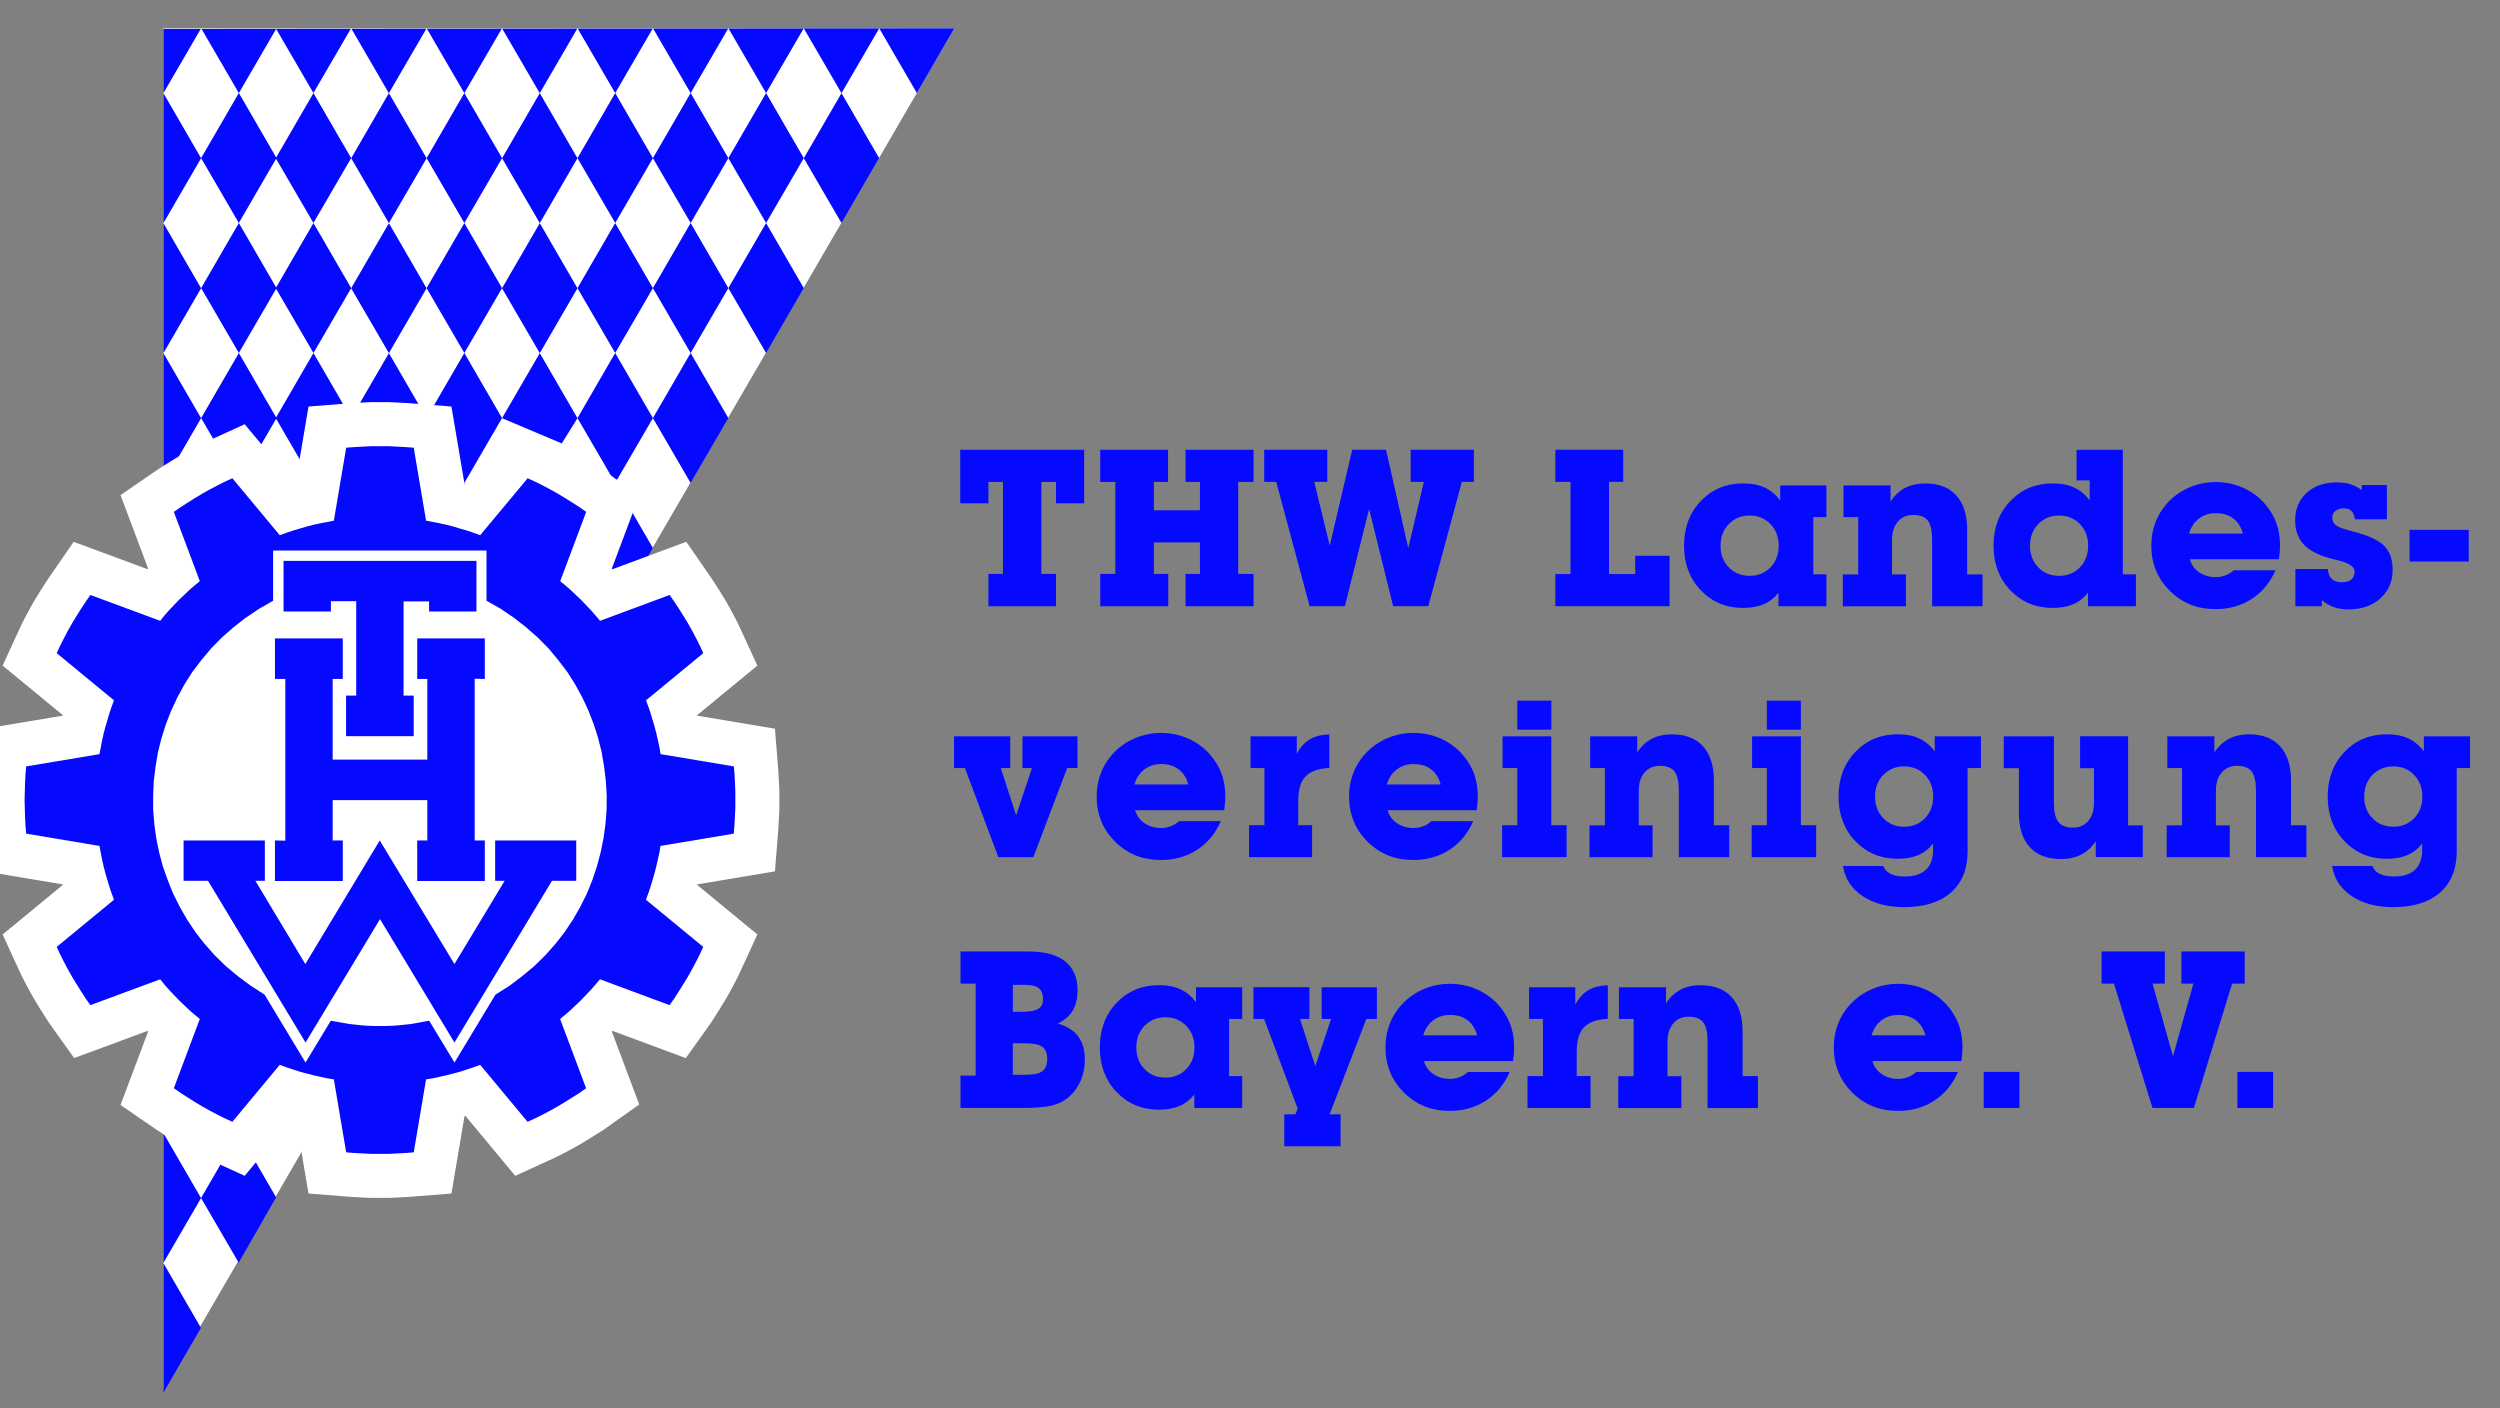 <?xml version="1.0" encoding="UTF-8"?>
<!-- Generator: Adobe Illustrator 25.2.1, SVG Export Plug-In . SVG Version: 6.00 Build 0)  -->
<svg xmlns="http://www.w3.org/2000/svg" xmlns:xlink="http://www.w3.org/1999/xlink" version="1.1" id="Ebene_1" x="0px" y="0px" viewBox="0 0 568 320" style="enable-background:new 0 0 568 320;" xml:space="preserve">
<rect x="0" y="0" width="568" height="320" fill="#808080" stroke="none"/>
<style type="text/css">
	.st0{fill:none;stroke:#FFFFFF;stroke-miterlimit:10;}
	.st1{fill:#FFFFFF;}
	.st2{fill:#0509FF;}
	.st3{fill:#FFFFFF;stroke:#FFFFFF;stroke-width:20;}
</style>
<symbol id="Neues_Symbol">
</symbol>
<use xlink:href="#Neues_Symbol" width="-32766" height="-32766" id="XMLID_1_" x="16383" y="16383" transform="matrix(0.105 0 0 -0.105 63.489 -54.757)" style="overflow:visible;"></use>
<path class="st0" d="M-247.57-214.13"></path>
<path class="st0" d="M-247.57-225.7"></path>
<polygon class="st1" points="37.09,315.83 37.09,6.43 216.84,6.43 "></polygon>
<g>
	<g>
		<polygon class="st2" points="37.12,21.17 37.12,21.17 37.12,21.17   "></polygon>
	</g>
	<g>
		<polygon class="st2" points="37.12,80.22 37.12,80.23 37.13,80.23   "></polygon>
	</g>
	<g>
		<polygon class="st2" points="174.06,80.21 180.01,69.96 174.05,80.2   "></polygon>
	</g>
	<g>
		<polygon class="st2" points="88.36,80.23 79.78,95.01 88.36,109.75 96.92,95.01 88.36,80.23 96.92,65.49 88.36,50.7 79.78,65.49       "></polygon>
	</g>
	<g>
		<polygon class="st2" points="122.64,80.23 114.06,95.01 127.64,100.75 131.2,95.01 122.64,80.23 131.2,65.49 122.64,50.7     114.06,65.49   "></polygon>
	</g>
	<g>
		<path class="st2" d="M54.26,21.14l-8.57,14.78l8.57,14.74l8.47-14.58l8.48,14.58l8.57-14.74l-8.57-14.79L79.7,6.54L45.79,6.57    L54.26,21.14z M62.74,6.57l8.48,14.58l-8.47,14.62l-8.47-14.63L62.74,6.57z"></path>
	</g>
	<g>
		<polygon class="st2" points="96.93,35.93 105.5,50.66 114.07,35.93 105.5,21.14 114,6.52 96.99,6.53 105.49,21.14   "></polygon>
	</g>
	<g>
		<polygon class="st2" points="131.2,35.93 139.78,50.66 148.34,35.93 156.92,50.66 165.48,35.93 156.92,21.14 165.44,6.48     148.39,6.49 156.91,21.14 148.34,35.93 139.78,21.14 148.29,6.49 131.26,6.5 139.77,21.14   "></polygon>
	</g>
	<g>
		<polygon class="st2" points="165.48,35.93 174.06,50.66 182.62,35.93 174.06,21.14 182.59,6.46 165.52,6.48 174.05,21.14   "></polygon>
	</g>
	<g>
		<polygon class="st2" points="216.84,6.43 199.77,6.45 208.31,21.14   "></polygon>
	</g>
	<g>
		<polygon class="st2" points="45.69,35.95 37.13,21.16 45.61,6.57 37.12,6.58 37.12,21.17 37.12,21.17 37.12,21.17 37.12,50.68     37.13,50.69   "></polygon>
	</g>
	<g>
		<polygon class="st2" points="79.79,35.95 88.36,50.69 96.93,35.95 88.36,21.16 96.87,6.53 79.85,6.54 88.35,21.17   "></polygon>
	</g>
	<g>
		<polygon class="st2" points="114.07,35.95 122.64,50.69 131.2,35.95 122.64,21.16 131.16,6.5 114.11,6.52 122.63,21.17   "></polygon>
	</g>
	<g>
		<polygon class="st2" points="182.62,35.95 191.19,50.68 199.74,35.92 191.19,21.16 199.75,6.45 182.63,6.46 191.19,21.17   "></polygon>
	</g>
	<g>
		<polygon class="st2" points="62.73,154.2 71.21,168.78 79.78,154.04 71.21,139.25 62.73,153.88 54.26,139.25 45.69,154.04     54.26,168.78   "></polygon>
	</g>
	<g>
		<polygon class="st2" points="96.92,154.07 88.35,139.28 79.78,154.07 88.35,168.8   "></polygon>
	</g>
	<g>
		<polygon class="st2" points="105.49,168.78 114.06,154.04 105.49,139.25 96.92,154.04   "></polygon>
	</g>
	<g>
		<polygon class="st2" points="114.06,154.07 122.63,168.8 131.2,154.07 122.63,139.28   "></polygon>
	</g>
	<g>
		<path class="st2" d="M139.8,139.31"></path>
	</g>
	<g>
		<polygon class="st2" points="37.12,139.28 37.12,168.8 45.69,154.07   "></polygon>
	</g>
	<g>
		<polygon class="st2" points="62.74,124.35 54.26,109.72 45.69,124.51 54.26,139.25 62.74,124.67 71.22,139.25 79.79,124.51     71.22,109.72   "></polygon>
	</g>
	<g>
		<polygon class="st2" points="79.79,124.54 88.36,139.28 96.92,124.54 88.36,109.75   "></polygon>
	</g>
	<g>
		<polygon class="st2" points="114.06,124.51 105.5,109.72 96.92,124.51 105.5,139.25   "></polygon>
	</g>
	<g>
		<polygon class="st2" points="114.06,124.54 122.64,139.28 131.2,124.54 122.64,109.75   "></polygon>
	</g>
	<g>
		<polygon class="st2" points="148.34,124.51 139.77,109.72 131.2,124.51 139.77,139.25 148.34,124.51 148.36,124.54   "></polygon>
	</g>
	<g>
		<polygon class="st2" points="45.69,124.54 37.13,109.75 37.12,109.76 37.12,139.27 37.13,139.28   "></polygon>
	</g>
	<g>
		<path class="st2" d="M62.74,95.15l8.48,14.58l8.57-14.74L71.22,80.2l8.57-14.74l-8.57-14.79L62.74,65.3l-8.47-14.63l-8.57,14.79    l8.57,14.74l-8.57,14.79l8.57,14.74L62.74,95.15z M62.74,65.62l8.48,14.58l-8.48,14.63L54.26,80.2L62.74,65.62z"></path>
	</g>
	<g>
		<polygon class="st2" points="96.92,94.99 105.5,109.73 114.06,94.99 105.5,80.2 114.06,65.46 105.5,50.67 96.92,65.46 105.5,80.2       "></polygon>
	</g>
	<g>
		<path class="st2" d="M165.48,65.46l-8.57-14.79l-8.57,14.79l-8.57-14.79l-8.57,14.79l8.57,14.74l-8.57,14.79l8.57,14.74    l8.57-14.74l8.57,14.74l8.57-14.74l-8.57-14.79L165.48,65.46z M148.34,94.99l-8.57-14.79l8.57-14.74l8.57,14.74L148.34,94.99z"></path>
	</g>
	<g>
		<polygon class="st2" points="165.48,65.46 174.05,80.2 174.06,80.21 174.05,80.2 180.01,69.96 182.62,65.46 174.05,50.67   "></polygon>
	</g>
	<g>
		<polygon class="st2" points="45.69,95.01 37.13,80.23 45.69,65.49 37.13,50.7 37.12,50.71 37.12,80.22 37.13,80.23 37.12,80.23     37.12,109.74 37.13,109.75   "></polygon>
	</g>
	<g>
		<polygon class="st2" points="62.73,242.5 54.26,227.87 45.68,242.66 54.26,257.4 62.73,242.82 71.21,257.4 79.78,242.66     71.21,227.87   "></polygon>
	</g>
	<g>
		<polygon class="st2" points="37.12,227.9 37.12,257.42 45.68,242.68   "></polygon>
	</g>
	<g>
		<polygon class="st2" points="62.73,213.29 71.21,227.86 79.78,213.13 71.21,198.34 62.73,212.97 54.26,198.34 45.69,213.13     54.26,227.86   "></polygon>
	</g>
	<g>
		<polygon class="st2" points="79.78,213.15 88.35,227.89 96.92,213.15 88.35,198.36   "></polygon>
	</g>
	<g>
		<polygon class="st2" points="45.69,213.15 37.12,198.36 37.12,198.36 37.12,227.89 37.12,227.89   "></polygon>
	</g>
	<g>
		<polygon class="st2" points="62.73,183.41 54.26,168.78 45.69,183.57 54.26,198.31 62.73,183.73 71.21,198.31 79.78,183.57     71.21,168.78   "></polygon>
	</g>
	<g>
		<polygon class="st2" points="79.78,183.6 88.35,198.34 96.92,183.6 88.35,168.81   "></polygon>
	</g>
	<g>
		<polygon class="st2" points="96.92,183.57 105.49,198.31 114.06,183.57 105.49,168.78   "></polygon>
	</g>
	<g>
		<line class="st2" x1="122.66" y1="168.87" x2="122.63" y2="168.81"></line>
	</g>
	<g>
		<polygon class="st2" points="45.69,183.6 37.12,168.81 37.12,198.34 37.12,198.34   "></polygon>
	</g>
	<g>
		<polygon class="st2" points="37.12,316.41 45.65,301.69 37.12,286.96   "></polygon>
	</g>
	<g>
		<polygon class="st2" points="62.73,272.03 54.25,257.4 45.68,272.19 54.23,286.89   "></polygon>
	</g>
	<g>
		<polygon class="st2" points="37.12,257.43 37.12,286.94 45.68,272.21   "></polygon>
	</g>
</g>
<g>
	<path class="st3" d="M166.97,177.96l-0.1-1.94l-0.15-1.89l-16.66-2.79l-0.25-1.54l-0.35-1.6l-0.35-1.54l-0.4-1.54l-0.45-1.49   l-0.45-1.54l-0.5-1.49l-0.55-1.49l13.01-10.71l-0.8-1.74l-0.85-1.69l-0.9-1.69l-0.95-1.69l-1-1.64l-1-1.59l-1.05-1.59l-1.1-1.59   l-15.81,5.87l-1.05-1.25l-1.05-1.19l-1.1-1.15l-1.1-1.15l-1.15-1.09l-1.15-1.1l-1.2-1.04l-1.25-1.05l5.9-15.73l-1.55-1.1   l-1.65-1.04l-1.6-1l-1.65-1l-1.7-0.95l-1.7-0.9l-1.7-0.85l-1.75-0.8l-10.76,12.94l-1.5-0.55l-1.5-0.5l-1.55-0.45l-1.5-0.45   l-1.55-0.4l-1.55-0.35l-1.55-0.3l-1.6-0.3l-2.8-16.58l-1.9-0.15l-1.95-0.1l-1.9-0.1h-3.85l-1.9,0.1l-1.95,0.1l-1.9,0.15l-2.8,16.58   l-1.55,0.3l-1.6,0.3l-1.55,0.35l-1.55,0.4l-1.5,0.45l-1.55,0.45l-1.5,0.5l-1.5,0.55l-10.76-12.94l-1.75,0.8l-1.7,0.85l-1.7,0.9   l-1.7,0.95l-1.65,1l-1.6,1l-1.6,1.04l-1.6,1.1l5.91,15.73l-1.25,1.05l-1.2,1.04l-1.15,1.1l-1.15,1.09l-1.1,1.15l-1.1,1.15   l-1.05,1.19l-1,1.25l-15.86-5.87l-1.1,1.59l-1.05,1.59l-1,1.59l-1,1.64l-0.95,1.69l-0.9,1.69l-0.85,1.69l-0.8,1.74l13.01,10.71   l-0.55,1.49l-0.5,1.49l-0.45,1.54l-0.45,1.49l-0.4,1.54l-0.35,1.54l-0.3,1.6l-0.3,1.54l-16.66,2.79l-0.15,1.89l-0.1,1.94   l-0.05,1.89l-0.05,1.94l0.05,1.89l0.05,1.89l0.1,1.94l0.15,1.89l16.66,2.79l0.3,1.59l0.3,1.54l0.35,1.54l0.4,1.55l0.45,1.54   l0.45,1.49l0.5,1.49l0.55,1.49l-13.01,10.71l0.8,1.74l0.85,1.69l0.9,1.69l0.95,1.69l1,1.64l1,1.6l1.05,1.64l1.1,1.54l15.86-5.87   l1,1.25l1.05,1.19l1.1,1.15l1.1,1.15l1.15,1.1l1.15,1.1l1.2,1.04l1.25,1.04l-5.91,15.73l1.6,1.1l1.6,1.04l1.6,1l1.65,1l1.7,0.95   l1.7,0.89l1.7,0.85l1.75,0.8l10.76-12.94l1.5,0.55l1.5,0.5l1.55,0.5l1.5,0.4l1.55,0.4l1.55,0.35l1.6,0.35l1.55,0.25l2.8,16.58   l1.9,0.15l1.95,0.1l1.9,0.1h3.85l1.9-0.1l1.95-0.1l1.9-0.15l2.8-16.58l1.6-0.25l1.55-0.35l1.55-0.35l1.55-0.4l1.5-0.4l1.55-0.5   l1.5-0.5l1.5-0.55l10.76,12.94l1.75-0.8l1.7-0.85l1.7-0.89l1.7-0.95l1.65-1l1.6-1l1.65-1.04l1.55-1.1l-5.9-15.73l1.25-1.04   l1.2-1.04l1.15-1.1l1.15-1.1l1.1-1.15l1.1-1.15l1.05-1.19l1.05-1.25l15.81,5.87l1.1-1.54l1.05-1.64l1-1.6l1-1.64l0.95-1.69   l0.9-1.69l0.85-1.69l0.8-1.74l-13.01-10.71l0.55-1.49l0.5-1.49l0.45-1.49l0.45-1.54l0.4-1.55l0.35-1.54l0.35-1.54l0.25-1.59   l16.66-2.79l0.15-1.89l0.1-1.94l0.1-1.89v-3.83L166.97,177.96z"></path>
</g>
<g>
	<g>
		<g>
			<path class="st2" d="M166.99,177.96l-0.1-1.94l-0.15-1.89l-16.66-2.79l-0.25-1.54l-0.35-1.6l-0.35-1.54l-0.4-1.54l-0.45-1.49     l-0.45-1.54l-0.5-1.49l-0.55-1.49l13.01-10.71l-0.8-1.74l-0.85-1.69l-0.9-1.69l-0.95-1.69l-1-1.64l-1-1.59l-1.05-1.59l-1.1-1.59     l-15.81,5.87l-1.05-1.25l-1.05-1.19l-1.1-1.15l-1.1-1.15l-1.15-1.09l-1.15-1.1l-1.2-1.04l-1.25-1.05l5.9-15.73l-1.55-1.1     l-1.65-1.04l-1.6-1l-1.65-1l-1.7-0.95l-1.7-0.9l-1.7-0.85l-1.75-0.8L109.1,121.6l-1.5-0.55l-1.5-0.5l-1.55-0.45l-1.5-0.45     l-1.55-0.4l-1.55-0.35l-1.55-0.3l-1.6-0.3l-2.8-16.58l-1.9-0.15l-1.95-0.1l-1.9-0.1h-3.85l-1.9,0.1l-1.95,0.1l-1.9,0.15     l-2.8,16.58l-1.55,0.3l-1.6,0.3l-1.55,0.35l-1.55,0.4l-1.5,0.45l-1.55,0.45l-1.5,0.5l-1.5,0.55l-10.76-12.94l-1.75,0.8l-1.7,0.85     l-1.7,0.9l-1.7,0.95l-1.65,1l-1.6,1l-1.6,1.04l-1.6,1.1l5.9,15.73l-1.25,1.05l-1.2,1.04l-1.15,1.1l-1.15,1.09l-1.1,1.15     l-1.1,1.15l-1.05,1.19l-1,1.25l-15.86-5.87l-1.1,1.59l-1.05,1.59l-1,1.59l-1,1.64l-0.95,1.69l-0.9,1.69l-0.85,1.69l-0.8,1.74     l13.01,10.71l-0.55,1.49l-0.5,1.49l-0.45,1.54l-0.45,1.49l-0.4,1.54l-0.35,1.54l-0.3,1.6l-0.3,1.54l-16.66,2.79l-0.15,1.89     l-0.1,1.94l-0.05,1.89l-0.05,1.94l0.05,1.89l0.05,1.89l0.1,1.94l0.15,1.89l16.66,2.79l0.3,1.59l0.3,1.54l0.35,1.54l0.4,1.55     l0.45,1.54l0.45,1.49l0.5,1.49l0.55,1.49l-13.01,10.71l0.8,1.74l0.85,1.69l0.9,1.69l0.95,1.69l1,1.64l1,1.6l1.05,1.64l1.1,1.54     l15.86-5.87l1,1.25l1.05,1.19l1.1,1.15l1.1,1.15l1.15,1.1l1.15,1.1l1.2,1.04l1.25,1.04l-5.9,15.73l1.6,1.1l1.6,1.04l1.6,1l1.65,1     l1.7,0.95l1.7,0.89l1.7,0.85l1.75,0.8l10.76-12.94l1.5,0.55l1.5,0.5l1.55,0.5l1.5,0.4l1.55,0.4l1.55,0.35l1.6,0.35l1.55,0.25     l2.8,16.58l1.9,0.15l1.95,0.1l1.9,0.1h3.85l1.9-0.1l1.95-0.1l1.9-0.15l2.8-16.58l1.6-0.25l1.55-0.35l1.55-0.35l1.55-0.4l1.5-0.4     l1.55-0.5l1.5-0.5l1.5-0.55l10.76,12.94l1.75-0.8l1.7-0.85l1.7-0.89l1.7-0.95l1.65-1l1.6-1l1.65-1.04l1.55-1.1l-5.9-15.73     l1.25-1.04l1.2-1.04l1.15-1.1l1.15-1.1l1.1-1.15l1.1-1.15l1.05-1.19l1.05-1.25l15.81,5.87l1.1-1.54l1.05-1.64l1-1.6l1-1.64     l0.95-1.69l0.9-1.69l0.85-1.69l0.8-1.74l-13.01-10.71l0.55-1.49l0.5-1.49l0.45-1.49l0.45-1.54l0.4-1.55l0.35-1.54l0.35-1.54     l0.25-1.59l16.66-2.79l0.15-1.89l0.1-1.94l0.1-1.89v-3.83L166.99,177.96z M137.82,183.93l-0.25,3.24l-0.45,3.29l-0.65,3.19     l-0.85,3.19l-1.05,3.14l-1.25,3.09l-1.5,2.99l-1.65,2.89l-1.9,2.84l-2.1,2.69l-2.3,2.59l-2.5,2.44l-2.75,2.29l-2.9,2.19     l-3.15,1.99l-9.31,15.43l-5.75-9.51l-1.35,0.25l-1.4,0.25l-1.4,0.25l-2.8,0.3l-1.4,0.1l-1.4,0.05h-2.85l-1.4-0.05l-1.4-0.1     l-2.8-0.3l-1.4-0.25l-1.4-0.25l-1.35-0.25l-5.75,9.51l-9.3-15.43l-3.1-1.99l-2.95-2.19l-2.75-2.29l-2.5-2.44l-2.3-2.59l-2.1-2.69     l-1.9-2.84l-1.65-2.89l-1.5-2.99l-1.25-3.09L37,196.83l-0.85-3.19l-0.65-3.19l-0.45-3.29l-0.25-3.24v-3.29l0.15-3.29l0.4-3.24     l0.55-3.24l0.8-3.19l1-3.14l1.2-3.09l1.4-2.99l1.6-2.94l1.8-2.84l2.05-2.69l2.2-2.64l2.4-2.44l2.65-2.34l2.8-2.19l3.05-2.04     l3.2-1.84v-11.4h48.48v11.4l3.25,1.84l3,2.04l2.8,2.19l2.66,2.34l2.4,2.44l2.2,2.64l2.05,2.69l1.8,2.84l1.6,2.94l1.4,2.99     l1.2,3.09l1,3.14l0.8,3.19l0.55,3.24l0.4,3.24l0.2,3.29L137.82,183.93z"></path>
		</g>
	</g>
</g>
<polygon class="st2" points="108.25,127.43 64.42,127.43 64.42,138.93 75.18,138.93 75.18,136.59 80.93,136.59 80.93,158.04   78.63,158.04 78.63,167.26 93.99,167.26 93.99,158.04 91.69,158.04 91.69,136.64 97.49,136.64 97.49,138.93 108.25,138.93 "></polygon>
<polygon class="st2" points="62.47,145.05 62.47,154.26 64.82,154.26 64.82,191 62.47,190.95 62.47,200.16 77.88,200.16   77.88,190.95 75.58,190.95 75.58,181.79 97.09,181.79 97.09,190.95 94.79,190.95 94.79,200.16 110.15,200.16 110.15,190.95   107.85,190.95 107.85,154.21 110.15,154.26 110.15,145.05 94.79,145.05 94.79,154.26 97.09,154.26 97.09,172.58 75.58,172.58   75.58,154.26 77.88,154.26 77.88,145.05 "></polygon>
<polygon class="st2" points="86.34,208.83 103.25,236.86 125.41,200.12 130.92,200.12 130.92,190.95 112.5,190.95 112.5,200.12   114.66,200.12 103.25,219.03 86.28,190.95 69.37,219.03 58.02,200.12 60.17,200.12 60.17,190.95 41.71,190.95 41.71,200.12   47.26,200.12 69.42,236.86 "></polygon>
<g>
	<path class="st2" d="M236.61,130.39h3.32v7.35h-15.36v-7.35h3.3v-20.9h-3.3v4.86h-6.4v-12.16h28.15v12.16h-6.4v-4.86h-3.32V130.39z   "></path>
	<path class="st2" d="M253.41,130.39v-20.9h-3.44v-7.3h15.41v7.3h-3.22v6.45h10.47v-6.45h-3.27v-7.3h15.45v7.3h-3.49v20.9h3.49v7.35   h-15.45v-7.35h3.27v-7.15h-10.47v7.15h3.27v7.35h-15.45v-7.35H253.41z"></path>
	<path class="st2" d="M305.56,137.73h-8.01l-7.59-28.25h-2.73v-7.3h14.33v7.3h-2.96l3.52,14.5l5.1-21.8h7.69l5.05,22.34l3.54-15.04   h-3v-7.3h14.36v7.3h-2.73l-7.62,28.25h-7.98l-5.47-22.09L305.56,137.73z"></path>
	<path class="st2" d="M365.56,130.43h5.96v-4.15h7.81v11.45h-25.95v-7.3h3.44v-20.95h-3.44v-7.3h15.41v7.3h-3.22V130.43z"></path>
	<path class="st2" d="M404.06,134.68c-0.91,1.17-2.03,2.04-3.34,2.6c-1.32,0.56-2.87,0.84-4.66,0.84c-3.87,0-7.08-1.33-9.63-4   c-2.55-2.67-3.82-6.05-3.82-10.13c0-4.1,1.27-7.49,3.82-10.16c2.55-2.67,5.76-4,9.63-4c1.89,0,3.51,0.31,4.87,0.94   c1.36,0.63,2.53,1.6,3.53,2.92v-3.39h10.5v7.2h-2.98v12.99h2.98v7.25h-10.89V134.68z M390.91,123.99c0,1.99,0.62,3.62,1.87,4.91   c1.24,1.29,2.83,1.93,4.75,1.93c1.9,0,3.48-0.64,4.72-1.93c1.24-1.29,1.87-2.92,1.87-4.91c0-1.99-0.62-3.63-1.87-4.92   c-1.25-1.29-2.82-1.94-4.72-1.94c-1.92,0-3.5,0.65-4.75,1.94C391.53,120.36,390.91,122,390.91,123.99z"></path>
	<path class="st2" d="M422.18,130.48V117.5h-3.34v-7.2h10.69v3.64c0.91-1.38,2.02-2.41,3.32-3.09c1.3-0.68,2.83-1.01,4.59-1.01   c3.04,0,5.39,0.91,7.03,2.72c1.64,1.81,2.47,4.41,2.47,7.78v10.16h3.49v7.25h-11.45v-15.09c0-2.07-0.33-3.53-0.99-4.38   c-0.66-0.85-1.76-1.28-3.31-1.28c-1.46,0-2.63,0.51-3.5,1.53c-0.87,1.02-1.31,2.4-1.31,4.14v7.84h3.15v7.25h-14.33v-7.25H422.18z"></path>
	<path class="st2" d="M474.38,134.68c-0.91,1.17-2.03,2.04-3.34,2.6c-1.32,0.56-2.87,0.84-4.66,0.84c-3.87,0-7.08-1.33-9.63-4   c-2.55-2.67-3.82-6.05-3.82-10.13c0-4.1,1.27-7.49,3.82-10.16c2.55-2.67,5.76-4,9.63-4c1.89,0,3.51,0.31,4.87,0.94   c1.36,0.63,2.53,1.6,3.53,2.92v-4.54h-2.98v-6.96h10.5v28.3h2.98v7.25h-10.89V134.68z M461.22,123.99c0,1.99,0.62,3.62,1.87,4.91   c1.24,1.29,2.83,1.93,4.75,1.93c1.9,0,3.48-0.64,4.72-1.93c1.24-1.29,1.87-2.92,1.87-4.91c0-1.99-0.62-3.63-1.87-4.92   c-1.25-1.29-2.82-1.94-4.72-1.94c-1.92,0-3.5,0.65-4.75,1.94C461.84,120.36,461.22,122,461.22,123.99z"></path>
	<path class="st2" d="M516.98,129.58c-1.21,2.78-3,4.95-5.38,6.49c-2.38,1.55-5.11,2.32-8.17,2.32c-2.13,0-4.05-0.34-5.76-1.03   s-3.27-1.72-4.69-3.12c-1.38-1.37-2.43-2.91-3.14-4.64c-0.71-1.72-1.06-3.6-1.06-5.62c0-2,0.36-3.87,1.07-5.62   c0.72-1.74,1.76-3.29,3.12-4.64c1.38-1.35,2.97-2.39,4.77-3.11c1.8-0.72,3.69-1.09,5.68-1.09c2.51,0,4.84,0.56,7,1.68   c2.16,1.12,3.91,2.69,5.26,4.71c0.8,1.16,1.39,2.4,1.77,3.74c0.38,1.33,0.57,2.78,0.57,4.32c0,0.46-0.02,0.94-0.06,1.45   c-0.04,0.51-0.1,1.06-0.18,1.65h-20.24c0.33,1.22,1.03,2.2,2.1,2.94c1.07,0.74,2.33,1.11,3.78,1.11c0.78,0,1.5-0.13,2.17-0.38   c0.67-0.25,1.31-0.65,1.93-1.18H516.98z M497.35,121.23h12.23c-0.39-1.5-1.12-2.64-2.17-3.44c-1.06-0.8-2.38-1.2-3.98-1.2   c-1.46,0-2.73,0.41-3.81,1.22C498.55,118.63,497.79,119.77,497.35,121.23z"></path>
	<path class="st2" d="M521.5,129.29h7.4c0.05,0.98,0.34,1.72,0.87,2.23c0.53,0.51,1.29,0.77,2.28,0.77c0.94,0,1.66-0.21,2.16-0.62   c0.5-0.42,0.75-1.01,0.75-1.79c0-1.12-1.23-1.98-3.69-2.56c-0.96-0.23-1.72-0.42-2.27-0.59c-2.59-0.73-4.49-1.79-5.71-3.16   c-1.22-1.38-1.83-3.15-1.83-5.33c0-2.59,0.87-4.68,2.61-6.26c1.74-1.59,4.04-2.38,6.88-2.38c1.14,0,2.16,0.14,3.06,0.42   c0.9,0.28,1.76,0.72,2.58,1.34v-1.15h5.71v7.79h-7.25c-0.15-0.9-0.42-1.53-0.81-1.92c-0.39-0.38-0.97-0.57-1.73-0.57   c-0.78,0-1.41,0.19-1.89,0.57c-0.48,0.38-0.72,0.88-0.72,1.48c0,0.77,0.27,1.36,0.81,1.78c0.54,0.42,1.84,0.9,3.91,1.42   c3.42,0.88,5.77,1.96,7.06,3.25c1.29,1.29,1.93,3.1,1.93,5.44c0,2.67-0.93,4.84-2.8,6.51c-1.86,1.67-4.28,2.5-7.24,2.5   c-1.21,0-2.3-0.17-3.28-0.51c-0.99-0.34-1.91-0.87-2.77-1.59v1.39h-6.01V129.29z"></path>
	<path class="st2" d="M560.9,127.58h-13.45v-7.2h13.45V127.58z"></path>
	<path class="st2" d="M234.46,174.5h-2.15v-7.2h12.5v7.2h-2.34l-7.69,20.24h-7.96l-7.59-20.24h-2.47v-7.2h12.77v7.2h-2.15   l3.49,10.74L234.46,174.5z"></path>
	<path class="st2" d="M277.36,186.58c-1.2,2.78-3,4.95-5.38,6.49c-2.38,1.55-5.11,2.32-8.17,2.32c-2.13,0-4.05-0.34-5.76-1.03   s-3.27-1.72-4.69-3.12c-1.38-1.37-2.43-2.91-3.14-4.64c-0.71-1.72-1.06-3.6-1.06-5.62c0-2,0.36-3.87,1.07-5.62   c0.72-1.74,1.76-3.29,3.12-4.64c1.38-1.35,2.97-2.39,4.77-3.11c1.8-0.72,3.69-1.09,5.68-1.09c2.51,0,4.84,0.56,6.99,1.68   c2.16,1.12,3.91,2.69,5.26,4.71c0.8,1.16,1.39,2.4,1.77,3.74c0.38,1.33,0.57,2.78,0.57,4.32c0,0.46-0.02,0.94-0.06,1.45   c-0.04,0.51-0.1,1.06-0.18,1.65h-20.24c0.33,1.22,1.03,2.2,2.1,2.94c1.07,0.74,2.34,1.11,3.78,1.11c0.78,0,1.51-0.13,2.17-0.38   c0.67-0.25,1.31-0.65,1.93-1.18H277.36z M257.73,178.23h12.23c-0.39-1.5-1.12-2.64-2.17-3.44c-1.06-0.8-2.38-1.2-3.98-1.2   c-1.46,0-2.73,0.41-3.81,1.22C258.93,175.63,258.17,176.77,257.73,178.23z"></path>
	<path class="st2" d="M287.28,187.48V174.5h-3.15v-7.2h10.5v3.98c0.75-1.46,1.72-2.55,2.9-3.27c1.19-0.72,2.69-1.1,4.49-1.15v7.62   c-2.51,0.13-4.31,0.77-5.41,1.93c-1.1,1.16-1.65,3-1.65,5.54v5.54h3.15v7.25h-14.33v-7.25H287.28z"></path>
	<path class="st2" d="M334.71,186.58c-1.21,2.78-3,4.95-5.38,6.49c-2.38,1.55-5.11,2.32-8.17,2.32c-2.13,0-4.05-0.34-5.76-1.03   s-3.27-1.72-4.69-3.12c-1.38-1.37-2.43-2.91-3.14-4.64c-0.71-1.72-1.06-3.6-1.06-5.62c0-2,0.36-3.87,1.07-5.62   c0.72-1.74,1.76-3.29,3.12-4.64c1.38-1.35,2.97-2.39,4.77-3.11c1.8-0.72,3.69-1.09,5.68-1.09c2.51,0,4.84,0.56,7,1.68   c2.16,1.12,3.91,2.69,5.26,4.71c0.8,1.16,1.39,2.4,1.77,3.74c0.38,1.33,0.57,2.78,0.57,4.32c0,0.46-0.02,0.94-0.06,1.45   c-0.04,0.51-0.1,1.06-0.18,1.65h-20.24c0.32,1.22,1.03,2.2,2.1,2.94c1.07,0.74,2.33,1.11,3.78,1.11c0.78,0,1.51-0.13,2.17-0.38   c0.67-0.25,1.31-0.65,1.93-1.18H334.71z M315.09,178.23h12.23c-0.39-1.5-1.12-2.64-2.17-3.44c-1.06-0.8-2.38-1.2-3.98-1.2   c-1.46,0-2.73,0.41-3.81,1.22C316.28,175.63,315.53,176.77,315.09,178.23z"></path>
	<path class="st2" d="M344.73,187.48V174.5h-3.35v-7.2h11.08v20.19h3.47v7.25h-14.65v-7.25H344.73z M344.73,165.78v-6.59h7.74v6.59   H344.73z"></path>
	<path class="st2" d="M364.63,187.48V174.5h-3.34v-7.2h10.69v3.64c0.91-1.38,2.02-2.41,3.32-3.09c1.3-0.67,2.83-1.01,4.59-1.01   c3.04,0,5.39,0.91,7.03,2.72c1.64,1.82,2.47,4.41,2.47,7.78v10.16h3.49v7.25h-11.45v-15.09c0-2.07-0.33-3.53-0.99-4.38   c-0.66-0.85-1.76-1.28-3.31-1.28c-1.46,0-2.63,0.51-3.5,1.53c-0.87,1.02-1.31,2.4-1.31,4.14v7.84h3.15v7.25h-14.33v-7.25H364.63z"></path>
	<path class="st2" d="M401.42,187.48V174.5h-3.34v-7.2h11.08v20.19h3.47v7.25h-14.65v-7.25H401.42z M401.42,165.78v-6.59h7.74v6.59   H401.42z"></path>
	<path class="st2" d="M439.17,191.68c-0.91,1.17-2.03,2.04-3.34,2.6c-1.32,0.56-2.87,0.84-4.66,0.84c-3.87,0-7.08-1.33-9.63-4   c-2.55-2.67-3.82-6.05-3.82-10.13c0-4.1,1.27-7.49,3.82-10.16c2.55-2.67,5.76-4,9.63-4c1.89,0,3.51,0.31,4.87,0.94   c1.36,0.63,2.53,1.6,3.53,2.92v-3.39h10.5v7.2h-3.03v18.9c0,4.04-1.26,7.16-3.78,9.38c-2.52,2.21-6.06,3.32-10.62,3.32   c-3.84,0-7.01-0.85-9.51-2.54c-2.5-1.69-3.97-3.96-4.41-6.81h9.16c0.31,0.8,0.87,1.4,1.67,1.79c0.8,0.4,1.87,0.6,3.19,0.6   c2.12,0,3.72-0.5,4.81-1.51c1.09-1.01,1.64-2.51,1.64-4.49V191.68z M426.01,180.99c0,1.99,0.62,3.62,1.87,4.91   c1.24,1.29,2.83,1.93,4.75,1.93c1.9,0,3.48-0.64,4.72-1.93c1.24-1.29,1.87-2.92,1.87-4.91c0-1.99-0.62-3.63-1.87-4.92   c-1.25-1.29-2.82-1.94-4.72-1.94c-1.92,0-3.5,0.65-4.75,1.94C426.63,177.36,426.01,179,426.01,180.99z"></path>
	<path class="st2" d="M483.5,167.29v20.24h3.34v7.2h-10.69v-3.59c-0.9,1.35-2,2.36-3.31,3.03c-1.31,0.67-2.86,1-4.65,1   c-3.04,0-5.39-0.9-7.03-2.7c-1.64-1.8-2.47-4.38-2.47-7.75v-10.18h-3.44v-7.25h11.4v15.09c0,2.05,0.34,3.51,1.01,4.37   c0.67,0.86,1.79,1.29,3.33,1.29c1.45,0,2.6-0.51,3.47-1.53c0.86-1.02,1.29-2.4,1.29-4.14v-7.84h-3.15v-7.25H483.5z"></path>
	<path class="st2" d="M495.76,187.48V174.5h-3.34v-7.2h10.69v3.64c0.91-1.38,2.02-2.41,3.32-3.09c1.3-0.67,2.83-1.01,4.59-1.01   c3.04,0,5.39,0.91,7.03,2.72c1.64,1.82,2.47,4.41,2.47,7.78v10.16h3.49v7.25h-11.45v-15.09c0-2.07-0.33-3.53-0.99-4.38   c-0.66-0.85-1.76-1.28-3.31-1.28c-1.46,0-2.63,0.51-3.5,1.53c-0.87,1.02-1.31,2.4-1.31,4.14v7.84h3.15v7.25h-14.33v-7.25H495.76z"></path>
	<path class="st2" d="M550.3,191.68c-0.91,1.17-2.03,2.04-3.34,2.6c-1.32,0.56-2.87,0.84-4.66,0.84c-3.87,0-7.08-1.33-9.63-4   c-2.55-2.67-3.82-6.05-3.82-10.13c0-4.1,1.27-7.49,3.82-10.16c2.55-2.67,5.76-4,9.63-4c1.89,0,3.51,0.31,4.87,0.94   c1.36,0.63,2.53,1.6,3.53,2.92v-3.39h10.5v7.2h-3.03v18.9c0,4.04-1.26,7.16-3.78,9.38c-2.52,2.21-6.06,3.32-10.62,3.32   c-3.84,0-7.01-0.85-9.51-2.54c-2.5-1.69-3.97-3.96-4.41-6.81H539c0.31,0.8,0.87,1.4,1.67,1.79c0.8,0.4,1.87,0.6,3.19,0.6   c2.12,0,3.72-0.5,4.81-1.51c1.09-1.01,1.64-2.51,1.64-4.49V191.68z M537.15,180.99c0,1.99,0.62,3.62,1.87,4.91   c1.24,1.29,2.83,1.93,4.75,1.93c1.9,0,3.48-0.64,4.72-1.93c1.24-1.29,1.87-2.92,1.87-4.91c0-1.99-0.62-3.63-1.87-4.92   c-1.25-1.29-2.82-1.94-4.72-1.94c-1.92,0-3.5,0.65-4.75,1.94C537.77,177.36,537.15,179,537.15,180.99z"></path>
	<path class="st2" d="M218.23,251.73v-7.35h3.44v-20.9h-3.44v-7.3h15.6c3.56,0,6.29,0.75,8.17,2.25c1.88,1.5,2.82,3.66,2.82,6.49   c0,1.87-0.35,3.41-1.06,4.63c-0.71,1.21-1.84,2.21-3.38,2.99c2.07,0.62,3.6,1.6,4.6,2.95c1,1.35,1.5,3.09,1.5,5.22   c0,1.69-0.3,3.26-0.89,4.69c-0.59,1.43-1.44,2.65-2.55,3.66c-1.07,0.98-2.35,1.66-3.83,2.06c-1.48,0.4-3.73,0.6-6.74,0.6H218.23z    M230.12,229.88h2.05c1.73,0,2.96-0.22,3.7-0.66c0.74-0.44,1.11-1.16,1.11-2.15c0-1.17-0.31-2.01-0.94-2.53   c-0.63-0.51-1.66-0.77-3.11-0.77h-2.81V229.88z M230.12,244.19h2.95c1.77,0,3.03-0.27,3.76-0.82c0.73-0.55,1.1-1.46,1.1-2.75   c0-1.32-0.37-2.25-1.1-2.78s-2.05-0.81-3.96-0.81h-2.76V244.19z"></path>
	<path class="st2" d="M271.33,248.68c-0.91,1.17-2.03,2.04-3.34,2.6c-1.32,0.56-2.87,0.84-4.66,0.84c-3.87,0-7.08-1.33-9.63-4   c-2.55-2.67-3.82-6.05-3.82-10.13c0-4.1,1.27-7.49,3.82-10.16c2.55-2.67,5.76-4,9.63-4c1.89,0,3.51,0.31,4.87,0.94   c1.36,0.63,2.53,1.6,3.53,2.92v-3.39h10.5v7.2h-2.98v12.99h2.98v7.25h-10.89V248.68z M258.17,237.99c0,1.99,0.62,3.62,1.87,4.91   c1.25,1.29,2.83,1.93,4.75,1.93c1.9,0,3.48-0.64,4.72-1.93c1.25-1.29,1.87-2.92,1.87-4.91c0-1.99-0.62-3.63-1.87-4.92   c-1.25-1.29-2.82-1.94-4.72-1.94c-1.92,0-3.5,0.65-4.75,1.94C258.79,234.36,258.17,236,258.17,237.99z"></path>
	<path class="st2" d="M302.43,231.5h-2.15v-7.2h12.55v7.2h-2.39l-8.35,21.68h2.49v7.25h-12.79v-7.25h2.51l0.54-1.29l-7.64-20.39   h-2.42v-7.2h12.72v7.2h-2.15l3.49,10.74L302.43,231.5z"></path>
	<path class="st2" d="M342.98,243.58c-1.2,2.78-3,4.95-5.38,6.49c-2.38,1.55-5.11,2.32-8.17,2.32c-2.13,0-4.05-0.34-5.76-1.03   s-3.27-1.72-4.69-3.12c-1.38-1.37-2.43-2.91-3.14-4.64c-0.71-1.72-1.06-3.6-1.06-5.62c0-2,0.36-3.87,1.07-5.62   c0.71-1.74,1.76-3.29,3.12-4.64c1.38-1.35,2.97-2.39,4.77-3.11c1.8-0.72,3.69-1.09,5.68-1.09c2.51,0,4.84,0.56,6.99,1.68   s3.91,2.69,5.26,4.71c0.8,1.16,1.39,2.4,1.77,3.74c0.38,1.33,0.57,2.78,0.57,4.32c0,0.46-0.02,0.94-0.06,1.45   c-0.04,0.51-0.1,1.06-0.18,1.65h-20.24c0.33,1.22,1.03,2.2,2.1,2.94c1.07,0.74,2.34,1.11,3.79,1.11c0.78,0,1.5-0.13,2.17-0.38   c0.67-0.25,1.31-0.65,1.93-1.18H342.98z M323.36,235.23h12.23c-0.39-1.5-1.12-2.64-2.17-3.44c-1.06-0.8-2.38-1.2-3.98-1.2   c-1.46,0-2.73,0.41-3.81,1.22C324.55,232.63,323.79,233.77,323.36,235.23z"></path>
	<path class="st2" d="M350.55,244.48V231.5h-3.15v-7.2h10.5v3.98c0.75-1.46,1.72-2.55,2.9-3.27c1.19-0.72,2.69-1.1,4.49-1.15v7.62   c-2.51,0.13-4.31,0.77-5.41,1.93c-1.1,1.16-1.65,3-1.65,5.54v5.54h3.15v7.25h-14.33v-7.25H350.55z"></path>
	<path class="st2" d="M371.16,244.48V231.5h-3.34v-7.2h10.69v3.64c0.91-1.38,2.02-2.41,3.32-3.09c1.3-0.67,2.83-1.01,4.59-1.01   c3.04,0,5.39,0.91,7.03,2.72c1.64,1.82,2.47,4.41,2.47,7.78v10.16h3.49v7.25h-11.45v-15.09c0-2.07-0.33-3.53-0.99-4.38   c-0.66-0.85-1.76-1.28-3.31-1.28c-1.46,0-2.63,0.51-3.5,1.53c-0.87,1.02-1.31,2.4-1.31,4.14v7.84H382v7.25h-14.33v-7.25H371.16z"></path>
	<path class="st2" d="M444.84,243.58c-1.21,2.78-3,4.95-5.38,6.49c-2.38,1.55-5.11,2.32-8.17,2.32c-2.13,0-4.05-0.34-5.76-1.03   s-3.27-1.72-4.69-3.12c-1.38-1.37-2.43-2.91-3.14-4.64c-0.71-1.72-1.06-3.6-1.06-5.62c0-2,0.36-3.87,1.07-5.62   c0.72-1.74,1.76-3.29,3.12-4.64c1.38-1.35,2.97-2.39,4.77-3.11c1.8-0.72,3.69-1.09,5.68-1.09c2.51,0,4.84,0.56,7,1.68   c2.16,1.12,3.91,2.69,5.26,4.71c0.8,1.16,1.39,2.4,1.77,3.74c0.38,1.33,0.57,2.78,0.57,4.32c0,0.46-0.02,0.94-0.06,1.45   c-0.04,0.51-0.1,1.06-0.18,1.65h-20.24c0.33,1.22,1.03,2.2,2.1,2.94c1.07,0.74,2.33,1.11,3.78,1.11c0.78,0,1.5-0.13,2.17-0.38   c0.67-0.25,1.31-0.65,1.93-1.18H444.84z M425.21,235.23h12.23c-0.39-1.5-1.12-2.64-2.17-3.44c-1.06-0.8-2.38-1.2-3.98-1.2   c-1.46,0-2.73,0.41-3.81,1.22C426.41,232.63,425.65,233.77,425.21,235.23z"></path>
	<path class="st2" d="M458.81,251.73h-8.11v-8.2h8.11V251.73z"></path>
	<path class="st2" d="M498.45,251.73h-9.4l-8.76-28.25h-2.81v-7.3h14.36v7.3h-2.78l4.64,16.5l4.64-16.5h-2.73v-7.3H510v7.3h-2.86   L498.45,251.73z"></path>
	<path class="st2" d="M516.45,251.73h-8.11v-8.2h8.11V251.73z"></path>
</g>
</svg>

